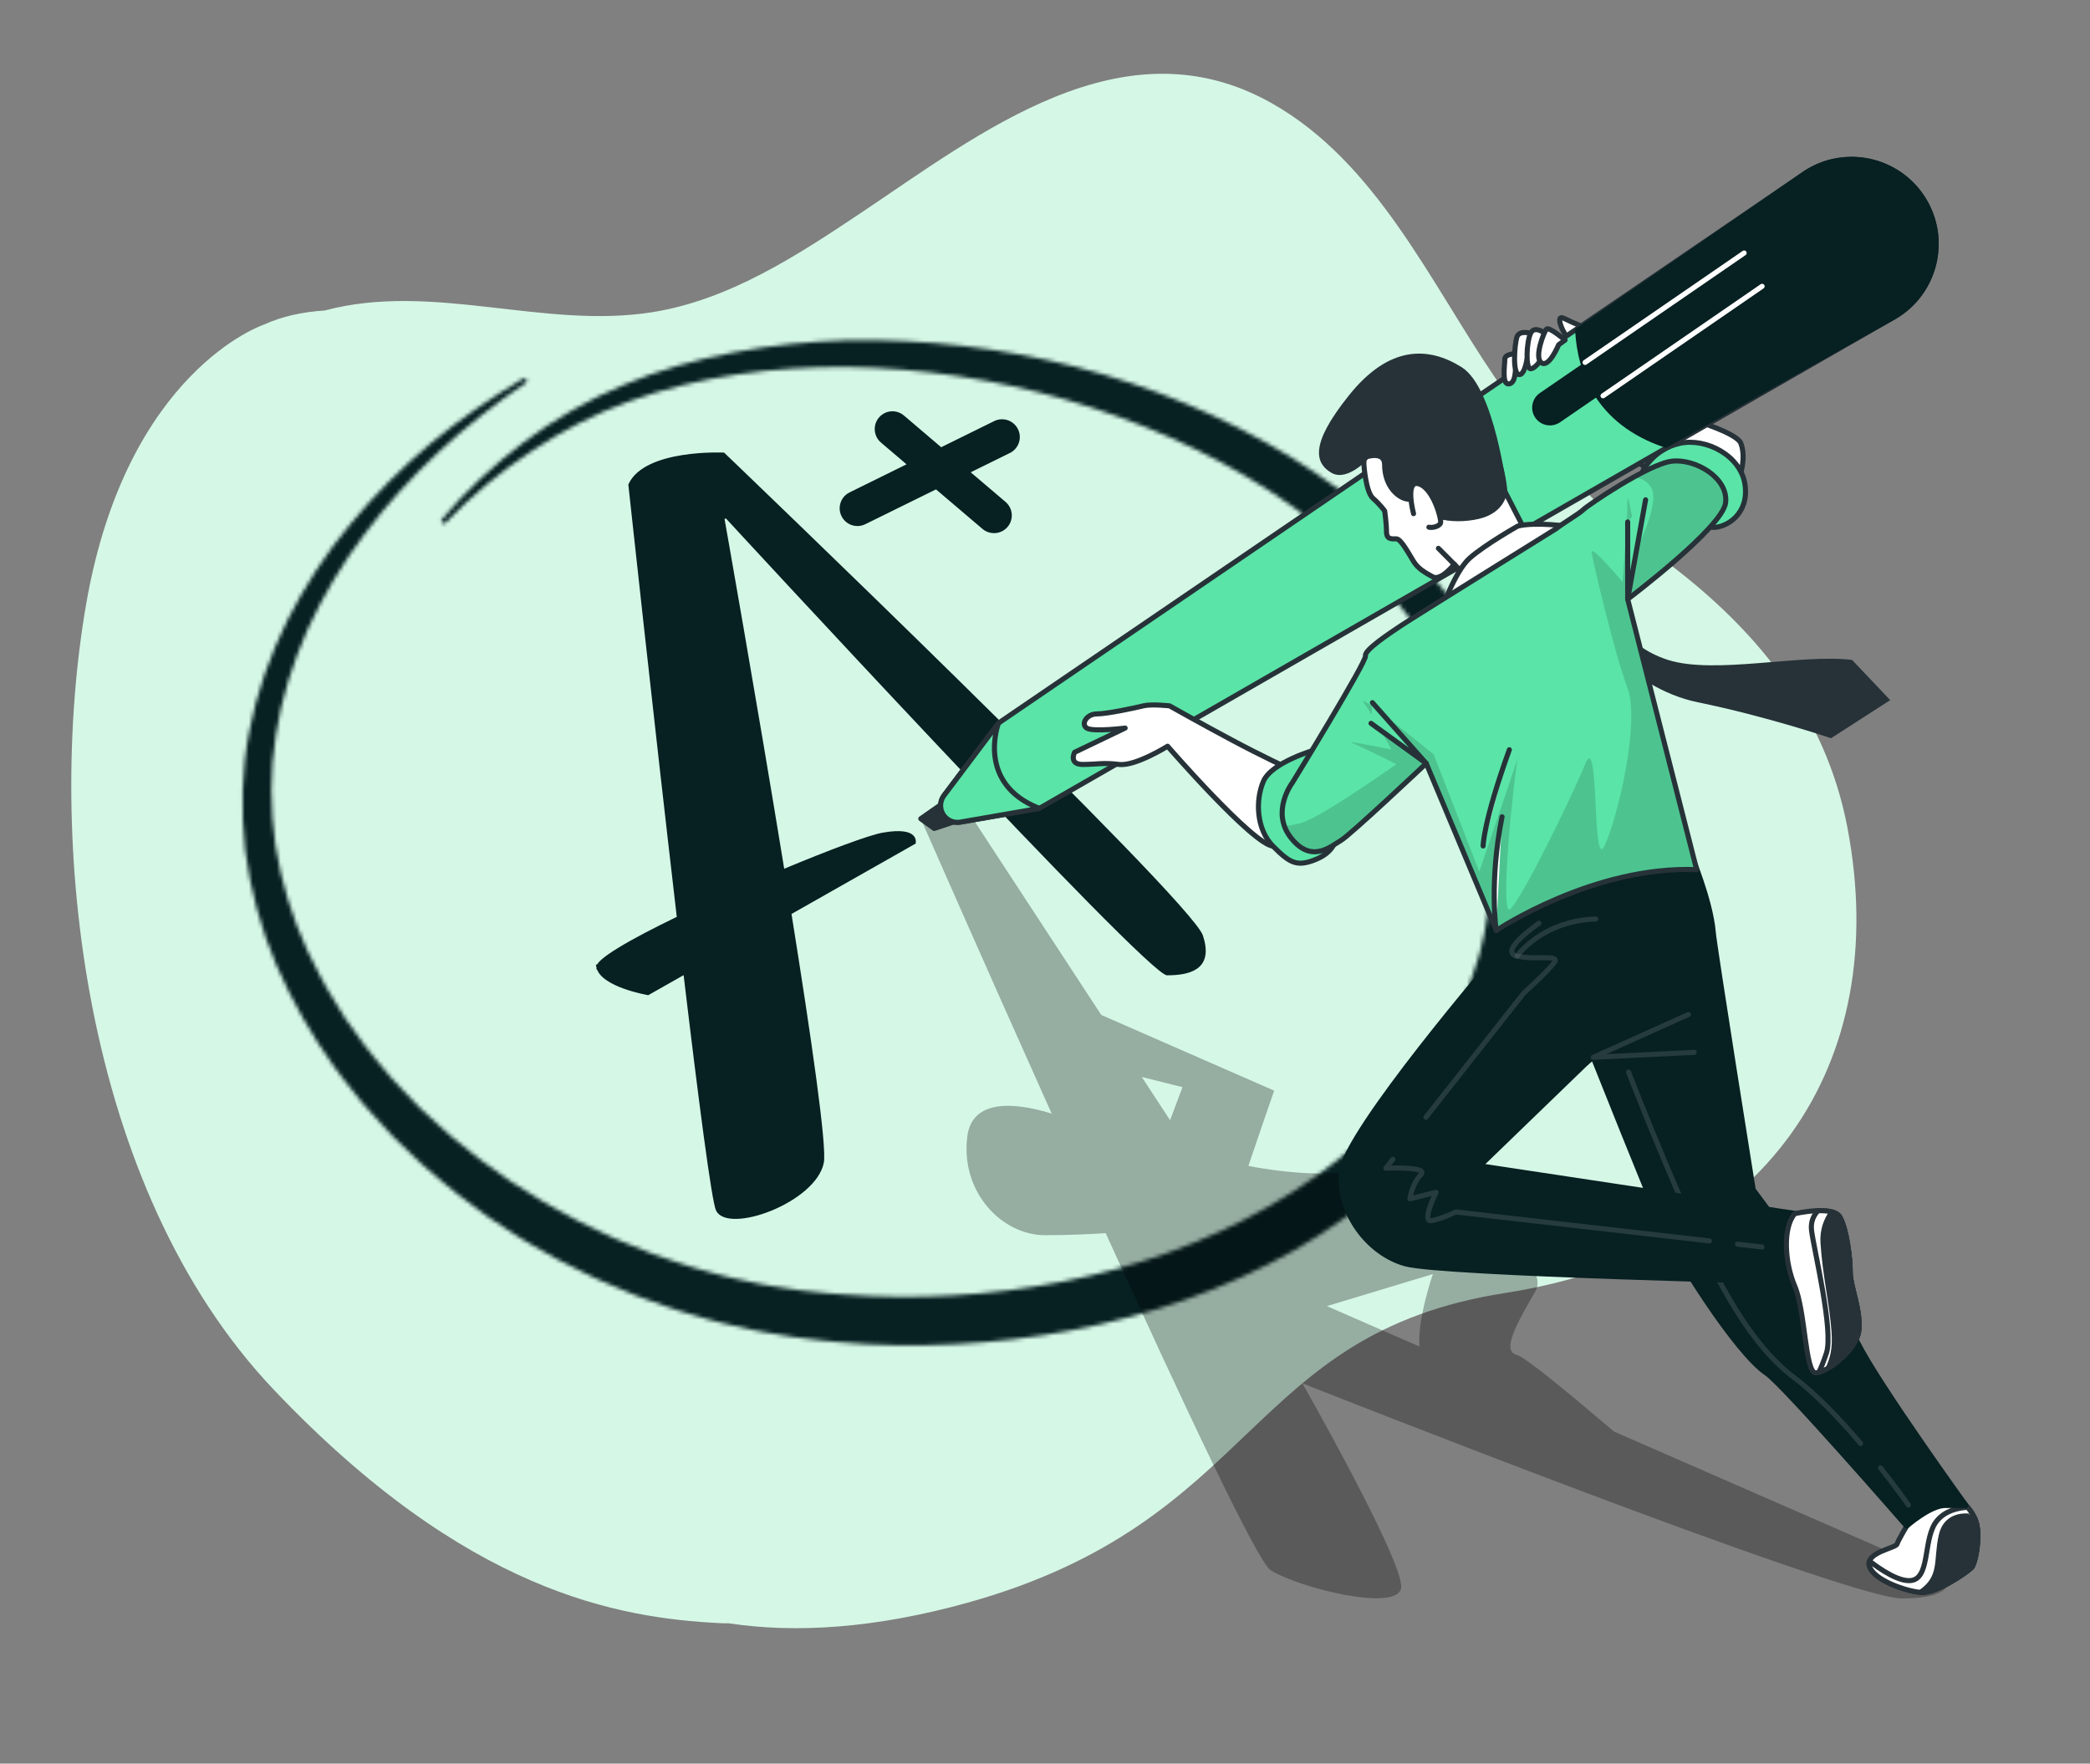 <svg width="525" height="443" viewBox="0 0 525 443" fill="none" xmlns="http://www.w3.org/2000/svg">
<rect x="0" y="0" width="525" height="443" fill="#808080" stroke="none"/>
<path d="M464.092 208.02C458.549 178.779 440.584 157.311 417.218 140.098C400.54 127.803 386.996 111.736 375.389 94.612C359.157 70.672 345.69 40.718 319.431 25.913C282.1 4.865 246.208 33.481 215.949 53.688C200.073 64.289 183.153 75.323 163.94 78.406C136.547 82.789 108.733 70.736 81.557 77.998C75.938 78.342 70.791 79.489 66.255 81.553C66.255 81.553 31.854 93.02 21.662 151.628C11.469 210.237 20.387 298.149 68.803 349.113C117.219 400.077 155.442 406.448 180.924 407.722C181.624 407.76 182.312 407.76 183 407.747C199.908 410.321 219.898 409.008 242.857 402.638C316.602 382.15 312.5 335.034 378.052 324.791C443.604 314.534 475.355 267.418 464.092 208.02Z" fill="#D5F7E6"/>
<path d="M181.89 129.731C181.263 129.842 181.263 129.842 181.263 129.843L181.264 129.844L181.265 129.85L181.269 129.875L181.287 129.974L181.356 130.364C181.417 130.708 181.507 131.218 181.624 131.883C181.859 133.213 182.203 135.16 182.637 137.631C183.505 142.572 184.735 149.608 186.184 157.986C189.082 174.741 192.857 196.86 196.36 218.319L196.49 219.115L197.234 218.805C202.923 216.431 208.234 214.326 212.542 212.739C216.87 211.144 220.138 210.092 221.768 209.797C226.595 208.929 228.371 209.677 228.999 210.328C229.304 210.645 229.396 210.993 229.413 211.275C229.418 211.36 229.416 211.438 229.411 211.504L198.509 229.027L198.124 229.246L198.194 229.682C200.685 245.237 202.917 259.842 204.424 271.062C205.177 276.672 205.749 281.431 206.081 285.036C206.247 286.839 206.353 288.346 206.392 289.525C206.432 290.722 206.4 291.524 206.315 291.95L206.315 291.951C205.851 294.261 204.212 296.526 201.868 298.549C199.534 300.563 196.558 302.283 193.54 303.515C190.518 304.749 187.496 305.475 185.076 305.534C182.596 305.596 181.02 304.963 180.448 303.82C180.408 303.741 180.344 303.562 180.259 303.249C180.177 302.948 180.086 302.557 179.985 302.076C179.784 301.116 179.551 299.821 179.289 298.224C178.766 295.031 178.132 290.652 177.416 285.357C175.983 274.77 174.222 260.542 172.356 244.872L172.243 243.921L171.409 244.393L162.729 249.312C162.653 249.298 162.558 249.28 162.446 249.258C162.122 249.195 161.656 249.098 161.093 248.967C159.964 248.703 158.455 248.302 156.919 247.748C155.378 247.193 153.84 246.494 152.637 245.648C151.422 244.794 150.638 243.851 150.433 242.834L149.809 242.96L150.433 242.835C150.434 242.836 150.434 242.837 150.434 242.837C150.435 242.837 150.428 242.727 150.612 242.46C150.797 242.191 151.113 241.854 151.575 241.453C152.497 240.654 153.901 239.685 155.708 238.582C159.316 236.381 164.439 233.707 170.281 230.881L170.689 230.684L170.636 230.234C167.68 204.932 164.638 177.783 162.336 156.958C161.184 146.546 160.218 137.715 159.539 131.488C159.199 128.374 158.932 125.911 158.749 124.226C158.658 123.384 158.588 122.736 158.541 122.299L158.488 121.81C159.429 119.821 161.253 118.33 163.563 117.22C165.929 116.083 168.744 115.376 171.468 114.943C174.188 114.511 176.788 114.356 178.712 114.31C179.672 114.287 180.462 114.291 181.01 114.301C181.273 114.306 181.48 114.312 181.624 114.317L181.786 114.472C182.008 114.685 182.337 115 182.767 115.412C183.627 116.237 184.887 117.447 186.493 118.99C189.705 122.076 194.297 126.496 199.816 131.828C210.855 142.491 225.604 156.803 240.447 171.396C255.291 185.989 270.225 200.862 281.635 212.648C287.341 218.541 292.16 223.658 295.645 227.581C297.388 229.543 298.792 231.199 299.803 232.501C300.309 233.152 300.712 233.708 301.009 234.164C301.312 234.631 301.481 234.958 301.548 235.16C302.277 237.348 302.373 238.977 302.095 240.188C301.82 241.38 301.171 242.221 300.286 242.83C298.467 244.081 295.659 244.346 293.159 244.348C293.147 244.345 293.122 244.337 293.079 244.318C292.991 244.28 292.87 244.215 292.711 244.115C292.393 243.916 291.974 243.61 291.456 243.194C290.421 242.365 289.037 241.139 287.349 239.567C283.974 236.425 279.421 231.93 274.091 226.529C263.433 215.729 249.688 201.327 236.097 186.921C222.506 172.516 209.072 158.11 199.035 147.306C194.016 141.903 189.847 137.402 186.933 134.25C185.476 132.675 184.332 131.437 183.553 130.593C183.163 130.171 182.865 129.847 182.664 129.629L182.436 129.382L182.378 129.32L182.364 129.304L182.36 129.3C182.359 129.299 182.359 129.299 181.89 129.731ZM181.89 129.731L181.263 129.842L180.882 127.697L182.359 129.299L181.89 129.731Z" fill="#072022" stroke="#072022" stroke-width="1.274"/>
<mask id="path-3-inside-1_1367_39583" fill="white">
<path d="M386.764 213.412C386.585 208.24 386.165 203.054 385.222 197.945C384.33 192.836 383.107 187.765 381.451 182.86C379.833 177.942 377.883 173.125 375.552 168.539C373.258 163.927 370.685 159.48 367.793 155.275C364.939 151.045 361.83 147.007 358.479 143.222C355.154 139.413 351.65 135.794 347.929 132.444C340.514 125.704 332.449 119.856 324.066 114.695C290.353 94.221 251.404 84.831 212.913 85.455C203.281 85.761 193.662 86.716 184.208 88.538C174.754 90.36 165.415 92.947 156.547 96.731C147.667 100.426 139.245 105.331 131.664 111.013C124.071 116.734 117.089 123.219 111.024 130.431L110.998 130.456C110.782 130.711 110.807 131.093 111.049 131.322C111.304 131.564 111.712 131.552 111.954 131.297C118.35 124.557 125.561 118.607 133.308 113.46C141.029 108.274 149.311 103.955 158.051 100.808C175.531 94.463 194.286 92.029 212.862 92.195C231.464 92.437 250.028 95.278 267.903 100.426C285.754 105.624 303.018 113.065 318.638 123.13C334.22 133.183 348.273 145.898 358.466 161.391C361.04 165.239 363.308 169.278 365.295 173.444C367.334 177.598 369.003 181.917 370.392 186.325C371.819 190.721 372.838 195.244 373.564 199.792C374.341 204.341 374.647 208.966 374.749 213.578C374.851 218.203 374.507 222.815 374.01 227.415C373.653 229.695 373.348 231.976 372.902 234.244L372.125 237.607L371.742 239.289L371.245 240.946C368.684 249.801 364.722 258.235 359.664 265.956C349.42 281.36 334.985 293.706 318.956 302.905C302.89 312.155 285.142 318.36 266.935 321.94C248.716 325.495 229.986 326.565 211.461 325.138C209.142 325.036 206.836 324.717 204.517 324.501C203.358 324.373 202.198 324.284 201.052 324.131L197.612 323.609C195.331 323.227 193.012 322.985 190.744 322.488L183.94 321.023C182.807 320.806 181.685 320.5 180.564 320.182L177.213 319.252C174.984 318.627 172.728 318.041 170.55 317.239L163.963 314.983L157.503 312.371C156.433 311.926 155.35 311.518 154.279 311.046L151.132 309.556C149.043 308.536 146.915 307.606 144.864 306.523C140.8 304.268 136.659 302.153 132.785 299.58L129.83 297.732L128.352 296.802L126.937 295.795L121.268 291.757C119.369 290.406 117.636 288.864 115.815 287.437L113.101 285.246C112.196 284.52 111.381 283.692 110.514 282.927L105.392 278.213L100.576 273.18C99.786 272.327 98.945 271.524 98.194 270.645L95.964 267.969L93.734 265.294C93.008 264.389 92.218 263.535 91.569 262.567L87.517 256.91L86.51 255.496L85.606 254.005L83.796 251.036C81.236 247.15 79.337 242.908 77.209 238.792C73.323 230.383 70.61 221.439 69.17 212.291C67.883 203.13 67.807 193.766 69.297 184.618C70.673 175.444 73.527 166.538 77.286 158.066C81.159 149.631 85.937 141.604 91.543 134.189C102.679 119.282 116.681 106.618 132.072 96.183C132.352 95.992 132.429 95.622 132.263 95.329C132.085 95.023 131.69 94.934 131.384 95.113L131.359 95.125C123.306 99.941 115.509 105.293 108.208 111.357C100.959 117.46 94.155 124.187 88.065 131.59C81.885 138.929 76.623 147.096 72.202 155.772C67.909 164.5 64.494 173.826 62.647 183.586C60.697 193.333 60.48 203.449 61.576 213.425C62.825 223.376 65.488 233.174 69.399 242.373C73.374 251.482 78.305 260.172 84.115 268.211C84.79 269.256 85.593 270.199 86.357 271.18L88.663 274.085L90.982 276.99C91.76 277.945 92.626 278.837 93.454 279.755L98.461 285.233L103.8 290.381C104.704 291.221 105.558 292.126 106.501 292.916L109.329 295.311C111.228 296.878 113.062 298.56 115.037 300.038L120.975 304.472L122.465 305.581L124.007 306.6L127.103 308.638C131.155 311.48 135.538 313.773 139.819 316.232C141.984 317.417 144.227 318.449 146.431 319.557L149.756 321.188C150.878 321.711 152.024 322.169 153.158 322.653L159.987 325.533L166.982 328.043C169.301 328.935 171.684 329.597 174.066 330.298L177.634 331.343C178.819 331.7 180.016 332.044 181.239 332.298L188.514 333.967C190.935 334.528 193.42 334.834 195.879 335.28L199.574 335.891C200.797 336.07 202.007 336.184 203.23 336.337C205.664 336.592 208.085 336.962 210.531 337.114C220.29 338.057 230.139 338.159 239.95 337.65C249.773 337.14 259.584 335.993 269.292 334.146C288.684 330.438 307.744 323.94 325.276 313.99C342.667 303.937 358.555 290.266 370.009 272.836C375.666 264.109 380.139 254.489 382.993 244.36L383.54 242.462L383.974 240.538L384.84 236.69C385.337 234.116 385.694 231.492 386.063 228.905C386.649 223.758 386.942 218.598 386.764 213.412Z"/>
</mask>
<path d="M386.764 213.412C386.585 208.24 386.165 203.054 385.222 197.945C384.33 192.836 383.107 187.765 381.451 182.86C379.833 177.942 377.883 173.125 375.552 168.539C373.258 163.927 370.685 159.48 367.793 155.275C364.939 151.045 361.83 147.007 358.479 143.222C355.154 139.413 351.65 135.794 347.929 132.444C340.514 125.704 332.449 119.856 324.066 114.695C290.353 94.221 251.404 84.831 212.913 85.455C203.281 85.761 193.662 86.716 184.208 88.538C174.754 90.36 165.415 92.947 156.547 96.731C147.667 100.426 139.245 105.331 131.664 111.013C124.071 116.734 117.089 123.219 111.024 130.431L110.998 130.456C110.782 130.711 110.807 131.093 111.049 131.322C111.304 131.564 111.712 131.552 111.954 131.297C118.35 124.557 125.561 118.607 133.308 113.46C141.029 108.274 149.311 103.955 158.051 100.808C175.531 94.463 194.286 92.029 212.862 92.195C231.464 92.437 250.028 95.278 267.903 100.426C285.754 105.624 303.018 113.065 318.638 123.13C334.22 133.183 348.273 145.898 358.466 161.391C361.04 165.239 363.308 169.278 365.295 173.444C367.334 177.598 369.003 181.917 370.392 186.325C371.819 190.721 372.838 195.244 373.564 199.792C374.341 204.341 374.647 208.966 374.749 213.578C374.851 218.203 374.507 222.815 374.01 227.415C373.653 229.695 373.348 231.976 372.902 234.244L372.125 237.607L371.742 239.289L371.245 240.946C368.684 249.801 364.722 258.235 359.664 265.956C349.42 281.36 334.985 293.706 318.956 302.905C302.89 312.155 285.142 318.36 266.935 321.94C248.716 325.495 229.986 326.565 211.461 325.138C209.142 325.036 206.836 324.717 204.517 324.501C203.358 324.373 202.198 324.284 201.052 324.131L197.612 323.609C195.331 323.227 193.012 322.985 190.744 322.488L183.94 321.023C182.807 320.806 181.685 320.5 180.564 320.182L177.213 319.252C174.984 318.627 172.728 318.041 170.55 317.239L163.963 314.983L157.503 312.371C156.433 311.926 155.35 311.518 154.279 311.046L151.132 309.556C149.043 308.536 146.915 307.606 144.864 306.523C140.8 304.268 136.659 302.153 132.785 299.58L129.83 297.732L128.352 296.802L126.937 295.795L121.268 291.757C119.369 290.406 117.636 288.864 115.815 287.437L113.101 285.246C112.196 284.52 111.381 283.692 110.514 282.927L105.392 278.213L100.576 273.18C99.786 272.327 98.945 271.524 98.194 270.645L95.964 267.969L93.734 265.294C93.008 264.389 92.218 263.535 91.569 262.567L87.517 256.91L86.51 255.496L85.606 254.005L83.796 251.036C81.236 247.15 79.337 242.908 77.209 238.792C73.323 230.383 70.61 221.439 69.17 212.291C67.883 203.13 67.807 193.766 69.297 184.618C70.673 175.444 73.527 166.538 77.286 158.066C81.159 149.631 85.937 141.604 91.543 134.189C102.679 119.282 116.681 106.618 132.072 96.183C132.352 95.992 132.429 95.622 132.263 95.329C132.085 95.023 131.69 94.934 131.384 95.113L131.359 95.125C123.306 99.941 115.509 105.293 108.208 111.357C100.959 117.46 94.155 124.187 88.065 131.59C81.885 138.929 76.623 147.096 72.202 155.772C67.909 164.5 64.494 173.826 62.647 183.586C60.697 193.333 60.48 203.449 61.576 213.425C62.825 223.376 65.488 233.174 69.399 242.373C73.374 251.482 78.305 260.172 84.115 268.211C84.79 269.256 85.593 270.199 86.357 271.18L88.663 274.085L90.982 276.99C91.76 277.945 92.626 278.837 93.454 279.755L98.461 285.233L103.8 290.381C104.704 291.221 105.558 292.126 106.501 292.916L109.329 295.311C111.228 296.878 113.062 298.56 115.037 300.038L120.975 304.472L122.465 305.581L124.007 306.6L127.103 308.638C131.155 311.48 135.538 313.773 139.819 316.232C141.984 317.417 144.227 318.449 146.431 319.557L149.756 321.188C150.878 321.711 152.024 322.169 153.158 322.653L159.987 325.533L166.982 328.043C169.301 328.935 171.684 329.597 174.066 330.298L177.634 331.343C178.819 331.7 180.016 332.044 181.239 332.298L188.514 333.967C190.935 334.528 193.42 334.834 195.879 335.28L199.574 335.891C200.797 336.07 202.007 336.184 203.23 336.337C205.664 336.592 208.085 336.962 210.531 337.114C220.29 338.057 230.139 338.159 239.95 337.65C249.773 337.14 259.584 335.993 269.292 334.146C288.684 330.438 307.744 323.94 325.276 313.99C342.667 303.937 358.555 290.266 370.009 272.836C375.666 264.109 380.139 254.489 382.993 244.36L383.54 242.462L383.974 240.538L384.84 236.69C385.337 234.116 385.694 231.492 386.063 228.905C386.649 223.758 386.942 218.598 386.764 213.412Z" fill="#072022" stroke="#072022" stroke-width="2.548" mask="url(#path-3-inside-1_1367_39583)"/>
<path d="M211.957 129.373L211.956 129.372C211.017 127.472 211.803 125.191 213.68 124.263C213.68 124.263 213.68 124.263 213.681 124.263L228.001 117.204L228.87 116.776L228.132 116.148L221.711 110.682L221.71 110.682C220.105 109.317 219.909 106.903 221.273 105.299L221.275 105.297C222.638 103.683 225.05 103.495 226.657 104.861C226.657 104.861 226.657 104.861 226.657 104.862L236.008 112.824L236.327 113.096L236.703 112.911L250.017 106.349L250.018 106.349C251.918 105.409 254.212 106.196 255.139 108.084L255.14 108.086C256.079 109.986 255.293 112.28 253.404 113.207L253.404 113.208L243.555 118.062L242.685 118.491L243.424 119.119L252.177 126.559C252.177 126.559 252.177 126.559 252.177 126.559C253.781 127.924 253.978 130.336 252.616 131.941C251.848 132.828 250.777 133.285 249.697 133.285C248.809 133.285 247.938 132.991 247.217 132.379L235.534 122.442L235.216 122.171L234.84 122.356L217.068 131.108C217.068 131.108 217.068 131.108 217.067 131.108C216.53 131.371 215.951 131.502 215.386 131.502C213.974 131.502 212.622 130.725 211.957 129.373Z" fill="#072022" stroke="#072022" stroke-width="1.274"/>
<path opacity="0.3" d="M489.268 396.22L405.445 359.602C395.253 350.926 383.187 340.911 381.186 340.414C377.645 339.522 379.416 335.101 385.62 324.463C391.825 313.837 348.124 293.451 336.95 294.534C327.98 295.413 317.405 293.617 313.583 292.865C316.781 283.373 320.068 273.957 320.068 273.957L276.634 254.948L242.106 202.188L231.289 205.628C231.289 205.628 246.438 240.194 264.186 279.742C257.637 277.665 244.323 274.824 242.985 285.462C241.214 299.63 251.84 310.269 262.479 310.269C268.327 310.269 273.908 310.002 277.743 309.759C297.122 352.403 315.927 392.397 319.176 394.423C326.26 398.857 351.067 405.049 351.959 398.857C352.851 392.652 327.152 347.473 327.152 347.473C327.152 347.473 463.582 401.507 477.75 401.507C491.918 401.507 489.268 396.22 489.268 396.22ZM359.935 320.029C359.935 320.029 355.985 331.381 356.571 338.248L333.306 328.081L359.935 320.029ZM297.032 273.078L293.924 281.385L286.814 270.53L297.032 273.078Z" fill="black"/>
<path d="M436.248 121.741C436.248 121.741 439.026 115.854 437.293 111.344C435.56 106.834 403.669 99.559 403.669 99.559C403.669 99.559 396.394 99.559 396.738 103.712C397.082 107.866 423.431 123.817 425.507 125.206C427.584 126.595 435.547 129.716 436.248 121.741Z" fill="white" stroke="#263238" stroke-width="1.274" stroke-miterlimit="10" stroke-linecap="round" stroke-linejoin="round"/>
<path d="M412.68 118.275C412.68 118.275 415.457 112.733 422.044 111.344C428.631 109.956 437.295 114.466 438.34 121.741C439.385 129.016 433.83 132.482 430.364 132.482C426.899 132.482 423.777 127.627 423.777 127.627C423.777 127.627 412.68 123.474 412.68 118.275Z" fill="#5AE4A8" stroke="#263238" stroke-width="1.274" stroke-miterlimit="10" stroke-linecap="round" stroke-linejoin="round"/>
<path d="M404.14 152.484C404.14 152.484 407.325 162.053 419.021 165.773C430.718 169.494 452.505 164.181 465.246 165.773L474.814 175.864L459.945 185.433C459.945 185.433 444.134 180.03 426.462 176.399C408.803 172.768 397.77 156.205 397.77 156.205L404.14 152.484Z" fill="#263238"/>
<path d="M238.343 200.734L231.297 205.652L234.66 208.099L240.19 206.264L238.343 200.734Z" fill="#263238" stroke="#263238" stroke-width="1.274" stroke-miterlimit="10" stroke-linecap="round" stroke-linejoin="round"/>
<path d="M398.701 82.472C398.701 82.472 395.669 81.376 392.917 80C390.165 78.624 393.197 84.956 394.293 85.224C395.388 85.504 398.14 86.052 398.14 86.052L398.701 82.472Z" fill="white" stroke="#263238" stroke-width="1.274" stroke-miterlimit="10" stroke-linecap="round" stroke-linejoin="round"/>
<path d="M250.817 181.635L237.133 199.816C236.178 201.091 236.012 202.811 236.726 204.238C237.554 205.907 239.388 206.824 241.223 206.506L261.086 203.053L475.81 79.606C486.155 73.579 489.481 60.188 483.149 50.034C476.855 39.943 463.515 36.987 453.539 43.472L250.817 181.635Z" fill="#5AE4A8" stroke="#263238" stroke-width="1.274" stroke-miterlimit="10" stroke-linecap="round" stroke-linejoin="round"/>
<path d="M453.537 43.46L396.305 82.995C396.84 92.907 401.095 106.043 418.448 111.828L475.808 79.606C486.154 73.579 489.479 60.189 483.147 50.034C476.853 39.931 463.501 36.975 453.537 43.46Z" fill="#072022" stroke="#072022" stroke-width="1.274" stroke-miterlimit="10" stroke-linecap="round" stroke-linejoin="round"/>
<path d="M236.726 204.239C237.554 205.908 239.388 206.826 241.223 206.507L261.086 203.054C245.02 196.811 250.817 181.637 250.817 181.637L237.133 199.818C236.165 201.105 236.012 202.812 236.726 204.239Z" fill="#5AE4A8" stroke="#263238" stroke-width="1.274" stroke-miterlimit="10" stroke-linecap="round" stroke-linejoin="round"/>
<path d="M381.09 88.805C381.09 88.805 378.006 88.805 378.006 90.206C378.006 91.608 377.191 96.589 378.975 96.436C380.758 96.284 380.593 93.162 380.758 92.079C380.924 90.983 381.09 88.805 381.09 88.805Z" fill="white" stroke="#263238" stroke-width="1.274" stroke-miterlimit="10" stroke-linecap="round" stroke-linejoin="round"/>
<path d="M384.471 83.722C384.471 83.722 381.719 82.881 381.082 84.563C380.445 86.257 379.808 94.31 381.719 94.093C383.618 93.889 384.038 86.691 384.471 83.722Z" fill="white" stroke="#263238" stroke-width="1.274" stroke-miterlimit="10" stroke-linecap="round" stroke-linejoin="round"/>
<path d="M388.7 84.155C388.7 84.155 385.527 81.403 384.47 83.734C383.412 86.066 383.196 92.627 384.47 92.627C385.744 92.627 387.642 89.876 388.076 88.397C388.483 86.907 388.7 84.155 388.7 84.155Z" fill="white" stroke="#263238" stroke-width="1.274" stroke-miterlimit="10" stroke-linecap="round" stroke-linejoin="round"/>
<path d="M393.144 85.418C393.144 85.418 389.117 82.029 388.48 82.666C387.843 83.303 385.295 89.826 387.206 91.138C389.117 92.451 391.525 86.603 391.525 86.603L393.144 85.418Z" fill="white" stroke="#263238" stroke-width="1.274" stroke-miterlimit="10" stroke-linecap="round" stroke-linejoin="round"/>
<path d="M342.612 116.783C342.612 116.783 343.071 123.574 344.88 125.166C346.69 126.746 347.824 128.339 347.824 128.339C347.824 128.339 348.282 131.511 348.282 133.55C348.282 135.588 349.645 135.359 350.779 135.359C351.913 135.359 353.952 139.207 355.086 141.029C356.22 142.838 357.851 143.768 359.889 144.889C361.928 146.023 365.33 141.717 365.33 141.717L369.814 149.183L385.906 138.761L377.981 123.357C377.981 123.357 377.752 116.337 373.229 108.183C368.693 100.028 362.578 95.493 352.385 98.436C342.154 101.379 342.612 116.783 342.612 116.783Z" fill="white" stroke="#263238" stroke-width="1.274" stroke-miterlimit="10" stroke-linecap="round" stroke-linejoin="round"/>
<path d="M368.213 144.662L361.32 137.73" stroke="#263238" stroke-width="1.274" stroke-miterlimit="10" stroke-linecap="round" stroke-linejoin="round"/>
<path d="M356.311 124.736C356.311 124.736 354.31 126.239 351.813 124.736C349.316 123.233 347.813 120.238 347.813 116.735C347.813 113.231 343.315 114.734 343.315 114.734C343.315 114.734 338.321 120.226 334.817 118.238C331.313 116.238 329.325 112.237 339.314 99.751C349.303 87.252 358.808 87.762 366.797 92.756C374.798 97.751 377.932 123.36 377.932 123.36C377.932 123.36 377.779 128.24 371.281 129.731C364.809 131.234 356.311 129.73 356.311 124.736Z" fill="#263238" stroke="#263238" stroke-width="1.274" stroke-miterlimit="10" stroke-linecap="round" stroke-linejoin="round"/>
<path d="M355.075 129.027C355.075 129.027 352.807 120.414 356.438 121.548C360.069 122.682 362.108 130.378 361.878 131.295C361.649 132.212 359.84 132.658 358.935 132.429" fill="white"/>
<path d="M355.075 129.027C355.075 129.027 352.807 120.414 356.438 121.548C360.069 122.682 362.108 130.378 361.878 131.295C361.649 132.212 359.84 132.658 358.935 132.429" stroke="#263238" stroke-width="1.274" stroke-miterlimit="10" stroke-linecap="round" stroke-linejoin="round"/>
<path d="M381.258 132.148C381.258 132.148 373.027 136.798 369.179 140.2C365.332 143.602 361.93 153.795 361.93 153.795C361.93 153.795 385.271 137.932 389.348 135.664C393.425 133.396 394.33 132.262 394.33 132.262C394.33 132.262 385.793 131.014 381.258 132.148Z" fill="white" stroke="#263238" stroke-width="1.274" stroke-miterlimit="10" stroke-linecap="round" stroke-linejoin="round"/>
<path d="M323.759 193.052C323.759 193.052 317.159 190.007 309.54 185.943C301.921 181.879 293.792 177.305 293.792 177.305C293.792 177.305 289.218 176.795 287.193 177.305C285.167 177.814 278.044 179.33 275.509 179.33C272.974 179.33 271.445 181.866 272.974 182.885C274.503 183.904 282.631 182.885 282.631 182.885L269.928 188.975C269.928 188.975 268.4 192.02 271.954 192.02C275.509 192.02 277.038 191.511 281.102 192.02C285.167 192.53 293.295 187.446 293.295 187.446C293.295 187.446 314.802 212.228 319.797 212.533C324.778 212.865 334.946 201.181 323.759 193.052Z" fill="white" stroke="#263238" stroke-width="1.274" stroke-miterlimit="10" stroke-linecap="round" stroke-linejoin="round"/>
<path d="M330.534 188.289C330.534 188.289 319.437 191.411 317.36 196.265C315.283 201.119 315.627 208.394 319.781 212.561C323.934 216.714 325.667 217.759 330.178 216.026C334.688 214.293 335.72 211.516 336.064 208.751C336.421 205.961 338.841 196.609 330.534 188.289Z" fill="#5AE4A8" stroke="#263238" stroke-width="1.274" stroke-miterlimit="10" stroke-linecap="round" stroke-linejoin="round"/>
<path d="M478.942 383.351C478.942 383.351 476.865 386.817 476.521 387.862C476.177 388.906 468.546 389.938 469.59 393.404C470.635 396.869 478.598 399.647 482.421 399.991C486.23 400.335 493.862 395.137 495.251 393.748C496.066 392.933 497.289 387.543 496.639 383.351C496.181 380.446 493.862 378.153 493.862 378.153C493.862 378.153 487.262 368.1 478.942 383.351Z" fill="white" stroke="#263238" stroke-width="1.274" stroke-miterlimit="10" stroke-linecap="round" stroke-linejoin="round"/>
<path d="M496.63 383.353C496.298 381.225 494.96 379.429 494.272 378.613C491.648 378.779 488.59 379.543 486.577 381.964C483.111 386.118 484.844 395.482 480.691 396.871C477.595 397.903 472.18 394.119 469.619 392.131C469.479 392.514 469.453 392.934 469.593 393.406C470.638 396.871 478.601 399.649 482.423 399.993C486.233 400.337 493.865 395.138 495.254 393.75C496.056 392.934 497.279 387.557 496.63 383.353Z" fill="white" stroke="#263238" stroke-width="1.274" stroke-miterlimit="10" stroke-linecap="round" stroke-linejoin="round"/>
<path d="M487.62 385.783C486.231 392.026 487.964 396.18 482.422 399.989C486.231 400.333 493.863 395.135 495.252 393.746C496.067 392.931 497.291 387.541 496.641 383.35C496.501 382.445 496.169 381.604 495.787 380.865L495.252 380.916C495.239 380.929 488.996 379.54 487.62 385.783Z" fill="#263238" stroke="#263238" stroke-width="1.274" stroke-miterlimit="10" stroke-linecap="round" stroke-linejoin="round"/>
<path d="M466.633 337.255C461.434 326.859 440.399 298.854 440.399 298.854C440.399 298.854 430.703 238.207 430.346 234.041C429.671 226.039 424.549 213.961 424.549 213.961C424.549 213.961 407.82 210.47 375.93 229.186L376.274 239.583L398.494 266.989C399.564 266.11 400.188 265.574 400.188 265.574C400.188 265.574 414.395 301.275 417.516 308.206C420.638 315.137 436.042 339.803 443.686 344.9C447.942 347.741 478.94 383.352 478.94 383.352C478.94 383.352 484.827 378.154 488.649 378.154C492.459 378.154 493.847 378.154 493.847 378.154C493.847 378.154 471.831 347.652 466.633 337.255Z" fill="#072022" stroke="#072022" stroke-width="1.274" stroke-miterlimit="10" stroke-linecap="round" stroke-linejoin="round"/>
<g opacity="0.35">
<path opacity="0.35" d="M472.383 368.715C476.6 374.053 479.39 378.041 479.39 378.041" stroke="white" stroke-width="1.274" stroke-miterlimit="10" stroke-linecap="round" stroke-linejoin="round"/>
<path opacity="0.35" d="M409.086 269.285C409.086 269.285 414.577 283.568 421.725 300.042C428.86 316.516 437.651 336.29 450.838 346.177C456.406 350.356 462.356 356.675 467.389 362.6" stroke="white" stroke-width="1.274" stroke-miterlimit="10" stroke-linecap="round" stroke-linejoin="round"/>
<path opacity="0.35" d="M424.118 254.836L400.203 265.589L425.57 264.341" stroke="white" stroke-width="1.274" stroke-miterlimit="10" stroke-linecap="round" stroke-linejoin="round"/>
</g>
<path d="M419.954 115.853C414.068 116.541 398.817 126.95 397.772 127.982C396.727 129.027 392.574 131.447 390.841 132.836C390.841 132.836 355.141 155.018 352.019 157.095C348.898 159.172 342.654 163.338 343.011 164.714C343.355 166.103 324.639 196.605 324.639 196.605C324.639 196.605 319.096 203.88 324.295 210.467C329.493 217.054 334.347 212.544 336.768 211.155C339.189 209.766 358.262 191.75 358.262 191.75L375.857 233.732C375.857 233.732 400.205 217.398 426.197 218.443L408.869 150.508C408.869 150.508 432.784 132.48 433.472 126.249C434.16 120.006 425.853 115.152 419.954 115.853Z" fill="#5AE4A8"/>
<path d="M419.956 115.853C417.599 116.133 413.739 117.968 409.878 120.134C411.19 119.891 412.974 120.083 414.528 122.07C417.395 125.752 411.254 137.601 411.254 137.601C411.254 137.601 408.744 121.216 408.795 126.147C408.859 131.091 407.572 146.176 407.572 146.176C407.572 146.176 399.392 136.366 399.8 138.812C400.208 141.271 405.521 164.166 408.795 172.741C412.069 181.328 406.336 205.447 403.074 212.404C399.8 219.36 401.851 182.972 398.169 191.954C394.487 200.949 382.217 225.896 379.363 228.343C376.611 230.7 380.268 195.012 381.287 190.349C380.039 194.235 371.591 218.94 371.591 218.94L360.137 189.495C360.137 189.495 340.516 173.544 342.555 176.41C344.593 179.277 349.511 188.272 349.511 188.272C349.511 188.272 337.649 185.813 339.701 186.641C341.739 187.457 350.734 191.954 350.734 191.954C350.734 191.954 332.337 205.039 327.024 206.67C325.584 207.116 324.08 207.345 322.641 207.473C322.997 208.454 323.507 209.448 324.284 210.429C329.482 217.016 334.337 212.506 336.758 211.117C339.178 209.728 358.252 191.712 358.252 191.712L375.847 233.694C375.847 233.694 400.195 217.36 426.186 218.405L408.859 150.47C408.859 150.47 432.773 132.441 433.462 126.211C434.162 120.006 425.855 115.152 419.956 115.853Z" fill="#4DC490"/>
<path d="M419.954 115.853C414.068 116.541 398.817 126.95 397.772 127.982C396.727 129.027 392.574 131.447 390.841 132.836C390.841 132.836 355.141 155.018 352.019 157.095C348.898 159.172 342.654 163.338 343.011 164.714C343.355 166.103 324.639 196.605 324.639 196.605C324.639 196.605 319.096 203.88 324.295 210.467C329.493 217.054 334.347 212.544 336.768 211.155C339.189 209.766 358.262 191.75 358.262 191.75L375.857 233.732C375.857 233.732 400.205 217.398 426.197 218.443L408.869 150.508C408.869 150.508 432.784 132.48 433.472 126.249C434.16 120.006 425.853 115.152 419.954 115.853Z" stroke="#263238" stroke-width="1.274" stroke-miterlimit="10" stroke-linecap="round" stroke-linejoin="round"/>
<path d="M375.845 233.733C375.845 233.733 374.01 221.642 377.31 205.168L375.845 233.733Z" fill="white"/>
<path d="M375.845 233.733C375.845 233.733 374.01 221.642 377.31 205.168" stroke="#263238" stroke-width="1.274" stroke-miterlimit="10" stroke-linecap="round" stroke-linejoin="round"/>
<path d="M372.555 212.494C372.555 212.494 372.555 206.633 379.142 188.324L372.555 212.494Z" fill="white"/>
<path d="M372.555 212.494C372.555 212.494 372.555 206.633 379.142 188.324" stroke="#263238" stroke-width="1.274" stroke-miterlimit="10" stroke-linecap="round" stroke-linejoin="round"/>
<path d="M344.742 176.5L358.261 191.751L344.398 181.698" fill="#5AE4A8"/>
<path d="M344.742 176.5L358.261 191.751L344.398 181.698" stroke="#263238" stroke-width="1.274" stroke-miterlimit="10" stroke-linecap="round" stroke-linejoin="round"/>
<path d="M408.867 131.102V150.506L413.365 125.547" fill="#5AE4A8"/>
<path d="M408.867 131.102V150.506L413.365 125.547" stroke="#263238" stroke-width="1.274" stroke-miterlimit="10" stroke-linecap="round" stroke-linejoin="round"/>
<path d="M381.412 189.943C381.373 190.019 381.335 190.185 381.297 190.376C381.45 189.905 381.501 189.726 381.412 189.943Z" fill="#263238"/>
<path d="M389.338 106.223C388.113 106.223 386.924 105.645 386.181 104.563C384.992 102.827 385.428 100.446 387.176 99.244L438.56 63.99C438.56 63.99 438.56 63.99 438.56 63.99C440.296 62.8 442.677 63.236 443.88 64.985C445.069 66.721 444.633 69.102 442.884 70.304L391.502 105.557C391.501 105.557 391.501 105.557 391.501 105.557C390.846 106.005 390.094 106.223 389.338 106.223Z" fill="#072022" stroke="#072022" stroke-width="1.274"/>
<path d="M402.676 99.417L442.631 71.922" stroke="white" stroke-width="1.274" stroke-miterlimit="10" stroke-linecap="round" stroke-linejoin="round"/>
<path d="M398.164 91.033L438.12 63.551" stroke="white" stroke-width="1.274" stroke-miterlimit="10" stroke-linecap="round" stroke-linejoin="round"/>
<path d="M376.276 239.582C376.276 239.582 337.786 284.341 336.932 294.534C336.079 304.727 343.723 314.919 353.075 317.468C362.414 320.016 453.448 322.042 453.448 322.042L452.595 305.058L371.753 292.839L398.497 266.988" fill="#072022"/>
<path d="M376.276 239.582C376.276 239.582 337.786 284.341 336.932 294.534C336.079 304.727 343.723 314.919 353.075 317.468C362.414 320.016 453.448 322.042 453.448 322.042L452.595 305.058L371.753 292.839L398.497 266.988" stroke="#072022" stroke-width="1.274" stroke-miterlimit="10" stroke-linecap="round" stroke-linejoin="round"/>
<g opacity="0.35">
<path opacity="0.35" d="M436.438 312.523L442.591 313.224" stroke="white" stroke-width="1.274" stroke-miterlimit="10" stroke-linecap="round" stroke-linejoin="round"/>
<path opacity="0.35" d="M349.875 291.219L348.117 293.448C348.117 293.448 359.1 292.901 356.908 295.092C354.717 297.283 354.156 301.131 354.156 301.131L360.743 299.488C360.743 299.488 356.896 307.183 359.648 306.623C362.4 306.075 365.687 304.431 365.687 304.431L429.392 311.706" stroke="white" stroke-width="1.274" stroke-miterlimit="10" stroke-linecap="round" stroke-linejoin="round"/>
<path opacity="0.35" d="M386.569 231.922C386.569 231.922 376.135 239.057 381.078 240.165C386.022 241.261 392.061 239.617 390.417 241.809C388.774 244 382.722 249.504 382.722 249.504L358.195 280.643" stroke="white" stroke-width="1.274" stroke-miterlimit="10" stroke-linecap="round" stroke-linejoin="round"/>
<path opacity="0.35" d="M381.078 240.167C381.078 240.167 387.117 231.376 400.852 230.828" stroke="white" stroke-width="1.274" stroke-miterlimit="10" stroke-linecap="round" stroke-linejoin="round"/>
</g>
<path d="M450.849 304.853C450.849 304.853 460.418 302.674 462.151 305.719C463.883 308.764 464.762 316.154 464.762 319.632C464.762 323.11 467.374 328.767 466.941 333.978C466.508 339.202 458.672 344.846 456.073 344.846C453.474 344.846 453.461 329.188 450.849 323.098C448.25 317.02 447.817 308.331 450.849 304.853Z" fill="white" stroke="#263238" stroke-width="1.274" stroke-miterlimit="10" stroke-linecap="round" stroke-linejoin="round"/>
<path d="M456.888 344.72C460.022 343.854 466.546 338.745 466.941 333.993C467.374 328.769 464.762 323.125 464.762 319.646C464.762 316.168 463.896 308.778 462.15 305.733C461.373 304.37 459.029 304.051 456.671 304.128C455.639 305.223 454.773 306.829 455.053 309.084C455.678 314.066 460.659 334.298 458.786 339.892C458.137 341.879 457.474 343.485 456.888 344.72Z" fill="white" stroke="#263238" stroke-width="1.274" stroke-miterlimit="10" stroke-linecap="round" stroke-linejoin="round"/>
<path d="M462.164 305.72C461.794 305.083 461.068 304.676 460.176 304.434C458.8 306.37 457.717 308.944 457.934 312.218C458.482 320.525 460.151 327.163 460.699 334.349C461.068 339.115 460.215 341.446 459.284 343.612C462.546 341.663 466.636 337.713 466.955 333.98C467.388 328.756 464.776 323.112 464.776 319.634C464.776 316.155 463.909 308.766 462.164 305.72Z" fill="#263238" stroke="#263238" stroke-width="1.274" stroke-miterlimit="10" stroke-linecap="round" stroke-linejoin="round"/>
</svg>
